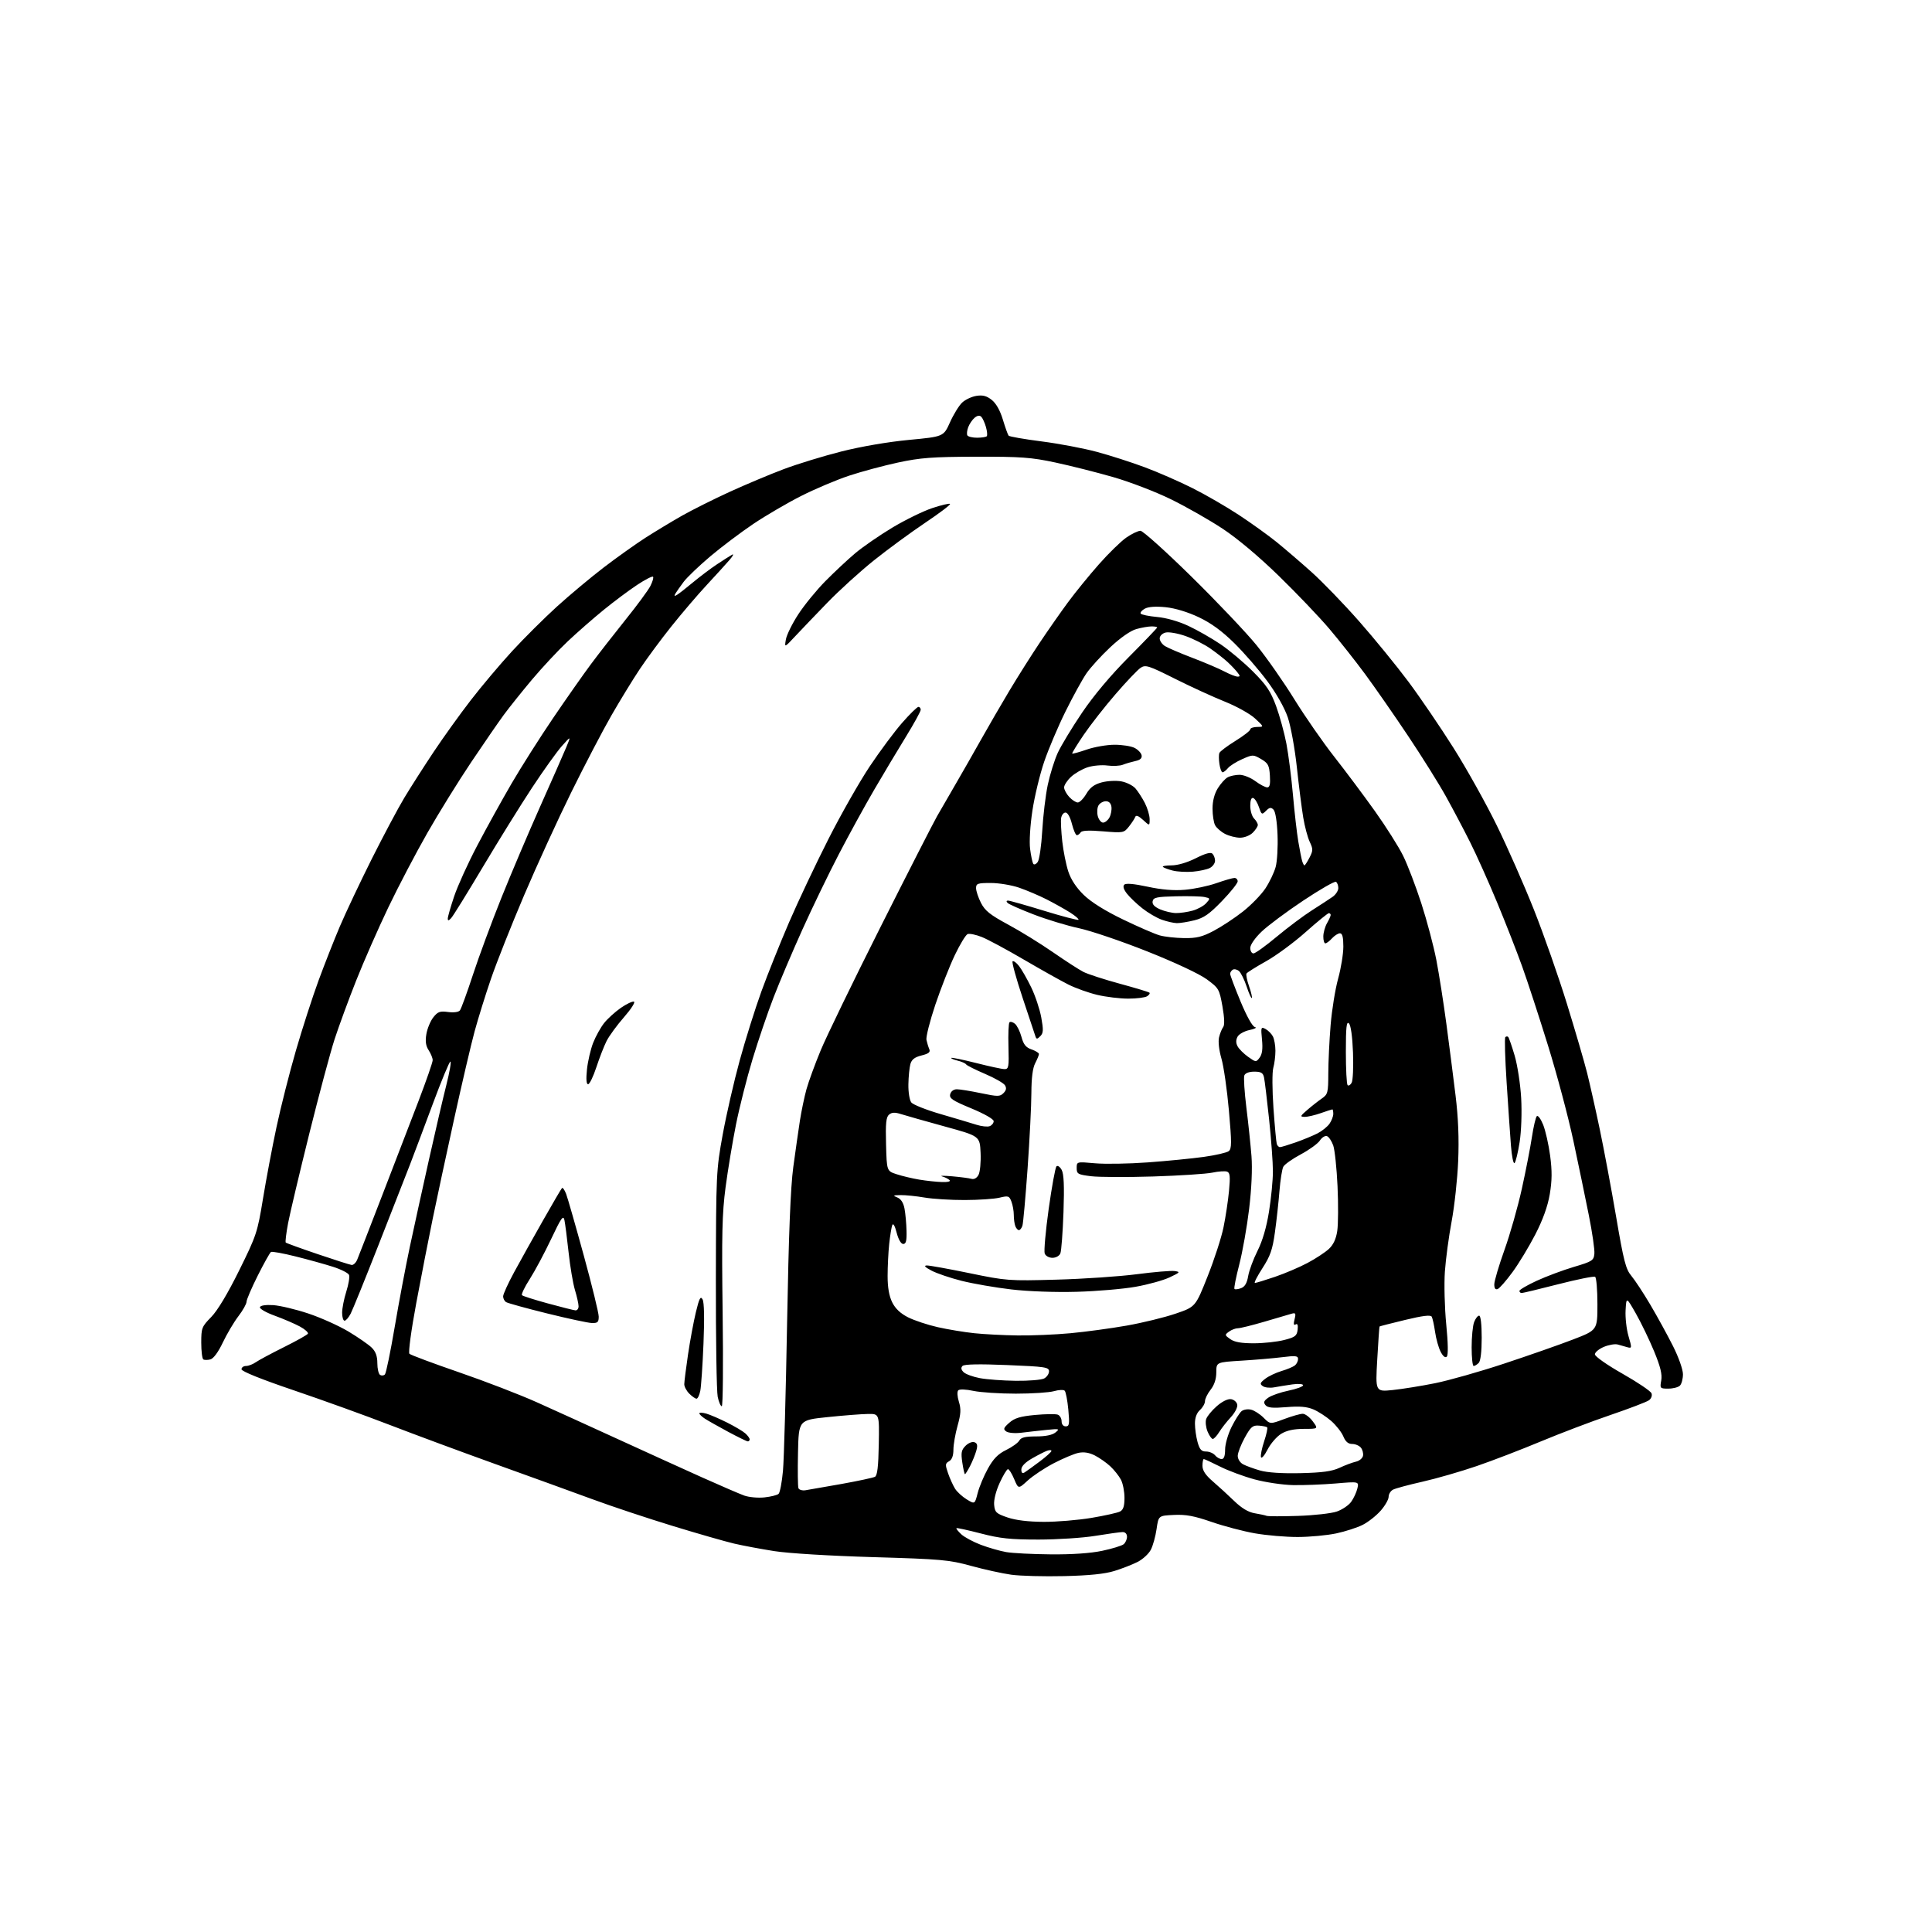 <?xml version="1.0" encoding="UTF-8" standalone="no"?>
<svg 
  version="1.1" 
  xmlns="http://www.w3.org/2000/svg" 
  xmlns:xlink="http://www.w3.org/1999/xlink" 
  xmlns:svg="http://www.w3.org/2000/svg"
  xmlns:rdf="http://www.w3.org/1999/02/22-rdf-syntax-ns#"
  xmlns:cc="http://creativecommons.org/ns#"
  xmlns:dc="http://purl.org/dc/elements/1.1/"
  viewBox="0 0 768 768"
  width="768"
  height="768"
>
<style>svg {background-color: white; }</style>"
<path stroke="none" fill="black" fill-rule="evenodd" d="M423.00,626.53C415.02,626.72 405.56,626.47 401.97,625.97C398.38,625.47 391.18,623.88 385.97,622.45C377.24,620.05 374.19,619.78 347.00,618.98C329.88,618.48 313.42,617.48 307.78,616.59C302.44,615.75 295.24,614.40 291.78,613.59C288.33,612.78 277.40,609.65 267.50,606.62C257.60,603.60 243.20,598.81 235.50,595.97C227.80,593.14 210.47,586.86 197.00,582.02C183.53,577.18 164.62,570.17 155.00,566.46C145.38,562.74 128.16,556.53 116.75,552.66C103.89,548.30 96.00,545.12 96.00,544.31C96.00,543.59 96.80,543.00 97.78,543.00C98.76,543.00 100.51,542.33 101.68,541.51C102.85,540.69 107.87,538.00 112.83,535.53C117.80,533.06 122.10,530.65 122.39,530.18C122.68,529.71 121.25,528.42 119.21,527.31C117.17,526.21 112.67,524.27 109.21,523.01C105.75,521.76 103.10,520.23 103.32,519.61C103.56,518.94 105.64,518.62 108.61,518.81C111.30,518.99 117.55,520.47 122.50,522.12C127.45,523.76 134.65,526.99 138.50,529.29C142.35,531.60 146.51,534.48 147.75,535.70C149.34,537.26 150.00,539.08 150.00,541.90C150.00,544.09 150.49,546.18 151.09,546.55C151.69,546.92 152.55,546.84 153.01,546.36C153.47,545.89 155.22,537.40 156.90,527.50C158.58,517.60 161.30,503.20 162.94,495.50C164.59,487.80 167.98,472.30 170.50,461.05C173.01,449.80 176.13,436.42 177.43,431.30C178.72,426.19 179.45,422.00 179.04,422.00C178.63,422.00 175.49,429.54 172.07,438.75C168.65,447.96 164.54,458.88 162.95,463.00C161.35,467.12 155.73,481.50 150.45,494.94C145.17,508.39 140.20,520.65 139.40,522.19C138.60,523.74 137.51,525.00 136.97,525.00C136.44,525.00 136.00,523.58 136.00,521.84C136.00,520.10 136.74,516.32 137.65,513.45C138.56,510.57 139.06,507.59 138.76,506.83C138.47,506.06 135.59,504.60 132.37,503.57C129.14,502.54 122.45,500.68 117.50,499.45C112.55,498.21 108.15,497.41 107.72,497.68C107.29,497.94 104.93,502.16 102.47,507.06C100.01,511.95 98.00,516.64 98.00,517.47C98.00,518.30 96.54,520.90 94.75,523.24C92.96,525.59 90.18,530.28 88.57,533.68C86.77,537.48 84.87,540.06 83.64,540.38C82.55,540.67 81.28,540.67 80.83,540.39C80.37,540.11 80.00,537.11 80.00,533.73C80.00,527.91 80.21,527.36 83.96,523.54C86.48,520.97 90.51,514.24 95.08,505.00C101.94,491.13 102.35,489.89 104.54,476.50C105.80,468.80 108.22,455.98 109.92,448.00C111.62,440.02 115.10,426.32 117.65,417.54C120.20,408.76 124.23,396.29 126.61,389.82C128.99,383.35 132.80,373.66 135.09,368.28C137.38,362.90 143.05,350.90 147.70,341.60C152.36,332.31 158.22,321.28 160.74,317.10C163.26,312.92 168.47,304.77 172.31,299.00C176.15,293.23 182.83,283.92 187.16,278.32C191.48,272.72 198.88,263.95 203.60,258.82C208.32,253.69 216.31,245.75 221.34,241.17C226.38,236.59 234.78,229.57 240.00,225.57C245.22,221.58 252.70,216.26 256.60,213.75C260.51,211.25 267.04,207.31 271.10,205.00C275.17,202.70 283.70,198.43 290.05,195.52C296.40,192.62 306.07,188.55 311.55,186.49C317.02,184.43 327.35,181.27 334.50,179.46C342.27,177.50 353.04,175.65 361.29,174.87C375.08,173.57 375.08,173.57 377.64,167.87C379.05,164.73 381.22,161.21 382.46,160.04C383.70,158.87 386.24,157.67 388.11,157.37C390.64,156.96 392.19,157.36 394.21,158.95C395.95,160.32 397.55,163.14 398.65,166.79C399.60,169.93 400.63,172.81 400.94,173.18C401.25,173.55 407.12,174.58 414.00,175.46C420.88,176.34 430.77,178.21 436.00,179.62C441.23,181.02 449.77,183.77 455.00,185.72C460.23,187.66 468.77,191.40 474.00,194.02C479.23,196.64 487.55,201.46 492.50,204.72C497.45,207.98 504.20,212.83 507.50,215.50C510.80,218.18 517.05,223.54 521.39,227.43C525.73,231.32 534.23,240.12 540.29,247.00C546.35,253.88 555.16,264.68 559.88,271.00C564.59,277.32 572.67,289.19 577.82,297.36C582.98,305.53 590.68,319.32 594.93,327.99C599.19,336.66 605.86,351.80 609.76,361.63C613.66,371.46 619.56,388.27 622.87,399.00C626.18,409.73 629.80,422.10 630.90,426.50C632.00,430.90 634.28,441.02 635.95,449.00C637.62,456.98 640.55,472.64 642.46,483.81C645.44,501.30 646.28,504.54 648.48,507.16C649.89,508.84 653.30,514.02 656.05,518.68C658.80,523.34 662.84,530.71 665.03,535.06C667.28,539.53 669.00,544.40 669.00,546.28C669.00,548.11 668.46,550.14 667.80,550.80C667.14,551.46 665.06,552.00 663.19,552.00C659.89,552.00 659.80,551.90 660.37,548.75C660.80,546.36 660.06,543.31 657.56,537.23C655.68,532.68 652.43,525.93 650.33,522.23C646.50,515.50 646.50,515.50 646.20,520.82C646.03,523.75 646.55,528.37 647.35,531.11C648.74,535.86 648.72,536.05 646.90,535.54C645.86,535.24 644.13,534.76 643.07,534.46C642.01,534.16 639.54,534.58 637.57,535.40C635.61,536.23 634.00,537.56 634.00,538.37C634.00,539.20 638.78,542.56 644.94,546.06C650.96,549.47 656.16,552.98 656.50,553.86C656.85,554.76 656.41,555.96 655.49,556.63C654.60,557.28 647.72,559.91 640.19,562.48C632.66,565.04 620.20,569.78 612.50,572.99C604.80,576.21 593.33,580.62 587.00,582.79C580.67,584.96 571.00,587.75 565.50,588.99C560.00,590.23 554.71,591.65 553.75,592.16C552.79,592.66 552.00,593.94 552.00,595.00C552.00,596.06 550.58,598.55 548.84,600.52C547.11,602.50 543.91,605.02 541.74,606.13C539.57,607.24 534.80,608.78 531.14,609.56C527.49,610.33 520.62,610.97 515.88,610.98C511.14,610.99 503.49,610.34 498.88,609.53C494.27,608.73 486.51,606.68 481.62,604.99C474.69,602.59 471.41,601.98 466.63,602.21C460.52,602.50 460.52,602.50 459.76,607.80C459.34,610.71 458.32,614.42 457.48,616.04C456.64,617.66 454.28,619.84 452.23,620.88C450.18,621.92 446.02,623.55 443.00,624.48C439.21,625.66 433.00,626.30 423.00,626.53zM417.68,617.88C426.10,617.96 433.49,617.45 438.11,616.48C442.09,615.64 445.95,614.46 446.68,613.85C447.40,613.25 448.00,611.91 448.00,610.88C448.00,609.75 447.30,609.01 446.25,609.02C445.29,609.03 440.45,609.70 435.50,610.51C430.55,611.33 420.36,611.99 412.86,612.00C401.64,612.00 397.56,611.57 389.87,609.57C384.73,608.24 380.38,607.29 380.20,607.47C380.02,607.65 380.88,608.74 382.12,609.90C383.36,611.05 386.88,612.94 389.94,614.10C393.00,615.25 397.52,616.55 400.00,616.98C402.48,617.41 410.43,617.82 417.68,617.88zM414.88,604.96C420.03,604.98 428.58,604.27 433.88,603.38C439.17,602.49 444.29,601.35 445.25,600.84C446.52,600.18 447.00,598.70 447.00,595.42C447.00,592.93 446.37,589.69 445.59,588.20C444.81,586.72 442.90,584.31 441.34,582.86C439.78,581.41 437.00,579.47 435.18,578.55C432.95,577.42 430.81,577.09 428.68,577.54C426.93,577.91 422.53,579.77 418.89,581.66C415.26,583.55 410.60,586.64 408.55,588.52C404.82,591.93 404.82,591.93 403.16,587.98C402.25,585.80 401.14,584.02 400.69,584.01C400.25,584.00 398.76,586.47 397.38,589.48C395.88,592.76 395.00,596.28 395.19,598.23C395.47,601.17 396.00,601.67 400.50,603.21C403.76,604.32 408.76,604.93 414.88,604.96zM516.00,602.59C522.33,602.39 529.26,601.60 531.40,600.86C533.55,600.11 536.12,598.38 537.11,597.00C538.10,595.62 539.21,593.24 539.57,591.71C540.24,588.91 540.24,588.91 530.87,589.71C525.72,590.14 518.12,590.43 514.00,590.35C509.88,590.27 502.98,589.24 498.67,588.07C494.36,586.90 488.19,584.61 484.95,582.97C481.71,581.34 478.82,580.00 478.53,580.00C478.24,580.00 478.00,581.20 478.00,582.67C478.00,584.57 479.21,586.39 482.16,588.92C484.45,590.89 488.27,594.39 490.66,596.71C493.58,599.53 496.23,601.12 498.75,601.54C500.81,601.88 502.95,602.35 503.50,602.57C504.05,602.79 509.68,602.80 516.00,602.59zM388.64,593.51C389.27,591.06 391.10,586.67 392.72,583.77C394.90,579.85 396.75,577.96 399.95,576.40C402.32,575.24 404.67,573.56 405.18,572.65C405.87,571.41 407.55,571.00 411.86,571.00C415.60,571.00 418.30,570.45 419.56,569.43C421.36,567.97 421.11,567.90 416.00,568.41C412.98,568.72 408.48,569.22 406.00,569.53C403.47,569.84 400.84,569.62 400.00,569.03C398.72,568.12 398.90,567.61 401.20,565.57C403.31,563.70 405.55,563.03 411.43,562.47C415.57,562.09 419.64,562.03 420.48,562.35C421.32,562.67 422.00,563.85 422.00,564.97C422.00,566.19 422.66,567.00 423.64,567.00C425.07,567.00 425.21,566.11 424.67,560.32C424.32,556.65 423.68,553.28 423.23,552.83C422.78,552.38 420.87,552.46 418.97,553.01C417.07,553.55 410.24,554.00 403.81,554.00C397.37,554.00 389.78,553.50 386.95,552.90C384.00,552.26 381.43,552.17 380.93,552.67C380.42,553.18 380.53,555.11 381.17,557.21C382.08,560.16 381.97,562.04 380.65,566.75C379.74,569.99 379.00,574.27 379.00,576.27C379.00,578.67 378.42,580.23 377.27,580.87C375.72,581.74 375.68,582.23 376.88,585.67C377.61,587.78 378.87,590.53 379.66,591.80C380.46,593.06 382.55,594.97 384.30,596.04C387.50,597.98 387.50,597.98 388.64,593.51zM303.87,595.24C306.42,594.97 308.95,594.34 309.50,593.83C310.05,593.32 310.83,589.21 311.24,584.70C311.65,580.19 312.39,553.77 312.88,526.00C313.52,490.51 314.25,472.07 315.34,463.95C316.20,457.60 317.39,449.27 317.98,445.45C318.58,441.63 319.75,436.02 320.58,433.00C321.42,429.98 323.97,423.00 326.25,417.50C328.53,412.00 339.24,389.93 350.03,368.47C360.83,347.00 370.94,327.20 372.49,324.47C374.05,321.73 377.42,315.90 379.99,311.50C382.55,307.10 387.04,299.23 389.98,294.00C392.91,288.77 398.00,280.00 401.29,274.50C404.58,269.00 409.99,260.45 413.30,255.50C416.61,250.55 421.67,243.31 424.55,239.41C427.42,235.51 432.94,228.73 436.81,224.35C440.68,219.96 445.60,215.17 447.73,213.69C449.86,212.21 452.39,211.00 453.35,211.00C454.31,211.00 463.44,219.21 473.65,229.25C483.86,239.29 495.49,251.55 499.51,256.50C503.52,261.45 510.29,271.12 514.54,278.00C518.80,284.88 525.93,295.14 530.39,300.82C534.85,306.50 542.12,316.22 546.53,322.41C550.95,328.61 556.01,336.61 557.77,340.19C559.54,343.78 562.79,352.28 565.00,359.10C567.21,365.92 569.89,376.04 570.97,381.60C572.04,387.15 573.84,398.62 574.97,407.10C576.10,415.57 577.74,428.35 578.61,435.50C579.69,444.35 580.02,452.65 579.65,461.50C579.35,468.65 578.18,479.45 577.05,485.50C575.91,491.55 574.71,500.55 574.36,505.50C574.02,510.45 574.26,519.86 574.90,526.41C575.64,533.94 575.72,538.68 575.12,539.28C574.52,539.88 573.62,539.17 572.68,537.35C571.86,535.77 570.87,532.23 570.47,529.49C570.08,526.74 569.47,524.00 569.13,523.40C568.69,522.62 565.50,523.01 558.53,524.70C553.05,526.02 548.49,527.19 548.39,527.30C548.29,527.41 547.88,533.30 547.48,540.38C546.74,553.26 546.74,553.26 553.62,552.56C557.40,552.17 565.00,550.95 570.50,549.84C576.00,548.73 588.38,545.22 598.00,542.03C607.62,538.85 619.89,534.56 625.25,532.49C635.00,528.74 635.00,528.74 635.00,518.43C635.00,512.76 634.59,507.86 634.08,507.55C633.57,507.24 627.00,508.56 619.47,510.49C611.94,512.42 605.37,514.00 604.89,514.00C604.40,514.00 604.00,513.62 604.00,513.15C604.00,512.68 607.09,510.87 610.87,509.13C614.65,507.39 621.29,504.91 625.62,503.62C632.95,501.45 633.52,501.08 633.79,498.39C633.95,496.80 632.95,489.88 631.57,483.00C630.20,476.12 627.44,462.85 625.45,453.50C623.46,444.15 618.93,427.15 615.39,415.72C611.85,404.29 607.22,390.12 605.10,384.22C602.98,378.32 598.49,366.84 595.11,358.70C591.73,350.56 586.91,339.80 584.39,334.79C581.88,329.77 577.55,321.58 574.78,316.59C572.01,311.59 565.23,300.75 559.71,292.50C554.20,284.25 546.53,273.23 542.68,268.00C538.82,262.77 532.43,254.68 528.46,250.00C524.50,245.32 515.46,235.86 508.38,228.96C500.44,221.23 491.86,214.02 486.00,210.16C480.77,206.71 471.55,201.46 465.50,198.49C459.45,195.52 449.10,191.54 442.50,189.65C435.90,187.75 425.55,185.14 419.50,183.85C409.92,181.80 405.85,181.51 388.00,181.55C370.62,181.60 365.90,181.95 357.00,183.86C351.23,185.10 342.45,187.46 337.50,189.10C332.55,190.75 324.00,194.36 318.50,197.14C313.00,199.92 304.45,204.92 299.50,208.24C294.55,211.57 286.83,217.38 282.35,221.16C277.87,224.95 273.11,229.50 271.78,231.27C270.45,233.05 268.98,235.13 268.52,235.90C267.91,236.94 268.06,237.09 269.10,236.48C269.87,236.02 272.75,233.77 275.50,231.48C278.25,229.19 282.52,225.98 285.00,224.33C287.48,222.69 290.18,220.97 291.00,220.51C291.82,220.05 291.38,220.98 290.00,222.58C288.62,224.17 284.55,228.66 280.94,232.54C277.33,236.42 270.99,243.85 266.84,249.05C262.69,254.25 257.05,261.88 254.31,266.00C251.56,270.12 246.51,278.37 243.09,284.32C239.66,290.27 232.49,304.00 227.15,314.82C221.81,325.64 213.32,344.18 208.29,356.00C203.26,367.82 197.37,382.68 195.20,389.00C193.03,395.32 190.08,404.77 188.66,410.00C187.24,415.23 183.56,430.98 180.48,445.00C177.40,459.02 173.58,476.80 172.00,484.50C170.41,492.20 167.48,507.23 165.49,517.89C163.45,528.82 162.26,537.66 162.75,538.15C163.22,538.62 172.09,541.93 182.45,545.50C192.81,549.06 206.73,554.43 213.39,557.42C220.05,560.41 234.50,566.98 245.50,572.02C256.50,577.06 271.57,583.91 279.00,587.25C286.43,590.58 294.02,593.85 295.87,594.52C297.73,595.18 301.33,595.51 303.87,595.24zM320.17,592.40C321.45,592.20 327.90,591.08 334.50,589.90C341.10,588.71 347.09,587.43 347.81,587.05C348.75,586.55 349.17,583.00 349.33,574.18C349.55,562.00 349.55,562.00 345.02,562.07C342.54,562.10 335.32,562.66 329.00,563.32C317.50,564.50 317.50,564.50 317.22,577.45C317.06,584.57 317.14,590.92 317.39,591.57C317.64,592.22 318.89,592.59 320.17,592.40zM383.59,586.00C383.39,586.00 382.91,583.91 382.53,581.36C381.95,577.48 382.16,576.39 383.83,574.72C384.94,573.61 386.51,572.98 387.36,573.31C388.53,573.76 388.70,574.57 388.07,576.76C387.62,578.33 386.51,581.05 385.60,582.81C384.69,584.56 383.79,586.00 383.59,586.00zM407.30,585.30C408.01,584.86 410.69,582.92 413.26,581.00C415.82,579.08 417.94,577.18 417.96,576.78C417.98,576.39 417.21,576.34 416.25,576.69C415.29,577.03 412.59,578.41 410.25,579.75C407.53,581.31 406.00,582.89 406.00,584.14C406.00,585.49 406.40,585.85 407.30,585.30zM517.00,585.60C525.69,585.40 529.48,584.87 532.50,583.47C534.70,582.44 537.62,581.35 538.99,581.04C540.36,580.74 541.63,579.68 541.82,578.69C542.01,577.71 541.62,576.25 540.96,575.45C540.30,574.65 538.74,574.00 537.50,574.00C535.93,574.00 534.86,573.08 534.00,571.00C533.31,569.34 531.15,566.59 529.20,564.87C527.24,563.15 524.04,561.08 522.07,560.25C519.46,559.16 516.57,558.92 511.35,559.36C505.91,559.81 503.94,559.63 503.06,558.57C502.15,557.48 502.39,556.84 504.19,555.58C505.44,554.70 509.07,553.45 512.24,552.79C515.41,552.14 518.00,551.18 518.00,550.66C518.00,550.14 516.15,549.99 513.75,550.32C511.41,550.65 508.15,551.18 506.50,551.49C504.85,551.80 502.82,551.59 502.00,551.02C500.72,550.14 500.86,549.71 502.94,548.09C504.29,547.05 507.21,545.66 509.44,545.00C511.67,544.34 514.06,543.33 514.75,542.77C515.44,542.21 516.00,541.07 516.00,540.24C516.00,538.95 515.02,538.84 509.75,539.50C506.31,539.93 499.00,540.55 493.50,540.89C483.50,541.50 483.50,541.50 483.50,545.53C483.49,548.19 482.73,550.53 481.25,552.41C480.01,553.99 479.00,556.04 479.00,556.98C479.00,557.92 478.10,559.50 477.00,560.50C475.70,561.67 475.00,563.57 475.01,565.90C475.01,567.88 475.48,571.19 476.05,573.25C476.88,576.21 477.58,577.00 479.42,577.00C480.71,577.00 482.32,577.67 483.00,578.50C483.68,579.33 484.86,580.00 485.62,580.00C486.55,580.00 487.00,578.76 487.00,576.20C487.00,574.10 488.15,570.09 489.55,567.28C490.95,564.47 492.74,561.63 493.54,560.97C494.33,560.31 496.03,560.04 497.33,560.37C498.63,560.69 500.86,562.13 502.30,563.57C504.91,566.18 504.91,566.18 510.49,564.09C513.56,562.94 516.87,562.00 517.85,562.00C518.83,562.00 520.62,563.35 521.84,565.00C524.06,568.00 524.06,568.00 518.28,568.00C514.31,568.01 511.50,568.62 509.29,569.96C507.53,571.04 505.09,573.85 503.88,576.21C502.67,578.57 501.49,579.94 501.26,579.25C501.03,578.57 501.59,575.73 502.52,572.94C503.45,570.15 503.99,567.65 503.72,567.39C503.46,567.13 501.97,566.82 500.41,566.70C497.96,566.53 497.19,567.18 494.81,571.50C493.29,574.25 492.04,577.50 492.02,578.71C492.01,579.97 492.93,581.43 494.15,582.08C495.33,582.71 498.36,583.82 500.90,584.55C503.83,585.39 509.67,585.77 517.00,585.60zM297.25,572.97C296.84,572.96 293.35,571.25 289.50,569.19C285.65,567.12 281.49,564.77 280.25,563.97C279.01,563.17 278.00,562.21 278.00,561.83C278.00,561.45 279.24,561.50 280.76,561.93C282.28,562.37 285.99,563.96 289.01,565.48C292.03,566.99 295.29,568.92 296.25,569.77C297.21,570.62 298.00,571.69 298.00,572.15C298.00,572.62 297.66,572.99 297.25,572.97zM482.10,572.00C481.63,572.00 480.70,570.68 480.03,569.07C479.36,567.46 479.11,565.24 479.46,564.14C479.81,563.03 481.69,560.72 483.65,559.01C485.79,557.12 488.05,556.01 489.34,556.19C490.52,556.36 491.64,557.34 491.83,558.36C492.03,559.40 490.91,561.59 489.27,563.36C487.67,565.09 485.59,567.74 484.66,569.25C483.72,570.76 482.57,572.00 482.10,572.00zM286.92,559.00C286.46,559.00 285.73,557.31 285.30,555.25C284.86,553.19 284.53,532.15 284.57,508.50C284.65,466.49 284.71,465.17 287.29,451.00C288.75,443.02 291.79,429.75 294.06,421.50C296.32,413.25 300.19,400.94 302.65,394.15C305.11,387.36 310.07,374.99 313.66,366.65C317.26,358.32 324.29,343.44 329.29,333.59C334.28,323.73 341.69,310.70 345.76,304.61C349.82,298.53 355.63,290.73 358.66,287.28C361.69,283.82 364.58,281.00 365.08,281.00C365.59,281.00 366.00,281.52 366.00,282.15C366.00,282.78 363.34,287.61 360.09,292.90C356.84,298.18 351.16,307.68 347.47,314.00C343.78,320.32 337.49,331.80 333.48,339.50C329.47,347.20 322.94,360.70 318.97,369.50C315.00,378.30 309.83,390.45 307.50,396.50C305.16,402.55 301.41,413.57 299.16,421.00C296.91,428.43 293.95,440.12 292.57,447.00C291.20,453.88 289.33,465.12 288.42,472.00C287.05,482.38 286.86,490.80 287.26,521.75C287.53,542.24 287.38,559.00 286.92,559.00zM276.88,556.00C276.39,556.00 275.10,555.10 274.00,554.00C272.90,552.90 272.00,551.21 272.01,550.25C272.01,549.29 272.68,544.00 273.49,538.50C274.30,533.00 275.71,525.41 276.62,521.62C277.97,516.02 278.47,515.08 279.29,516.55C279.93,517.69 280.06,524.10 279.65,534.04C279.30,542.67 278.72,551.14 278.38,552.86C278.03,554.59 277.36,556.00 276.88,556.00zM403.82,548.89C408.94,548.95 414.00,548.53 415.07,547.96C416.13,547.40 417.00,546.12 417.00,545.12C417.00,543.47 415.50,543.25 400.33,542.63C389.27,542.17 383.31,542.29 382.62,542.98C381.91,543.69 382.04,544.46 383.04,545.45C383.84,546.24 386.75,547.31 389.50,547.83C392.25,548.35 398.69,548.83 403.82,548.89zM585.80,543.00C585.36,543.00 585.00,539.65 585.00,535.57C585.00,531.48 585.44,526.98 585.98,525.57C586.51,524.15 587.41,523.00 587.98,523.00C588.60,523.00 589.00,526.46 589.00,531.80C589.00,537.31 588.55,541.05 587.80,541.80C587.14,542.46 586.24,543.00 585.80,543.00zM498.47,533.98C502.34,533.97 507.75,533.38 510.50,532.67C514.85,531.55 515.54,531.02 515.83,528.58C516.04,526.72 515.78,526.02 515.04,526.48C514.26,526.96 514.13,526.33 514.61,524.43C515.20,522.07 515.03,521.76 513.40,522.23C512.35,522.53 507.51,523.95 502.64,525.39C497.76,526.82 493.01,528.00 492.08,528.00C491.15,528.00 489.56,528.60 488.55,529.34C486.79,530.62 486.82,530.76 489.08,532.34C490.75,533.51 493.52,533.99 498.47,533.98zM404.50,530.86C410.00,530.94 419.45,530.54 425.50,529.98C431.55,529.42 441.64,528.05 447.92,526.94C454.20,525.83 462.91,523.70 467.28,522.21C475.23,519.50 475.23,519.50 480.05,507.35C482.71,500.67 485.55,491.90 486.37,487.85C487.20,483.81 488.18,477.31 488.55,473.40C489.09,467.71 488.95,466.19 487.80,465.75C487.01,465.45 484.37,465.62 481.93,466.14C479.49,466.65 468.91,467.34 458.41,467.67C447.90,468.00 436.77,467.95 433.66,467.56C428.45,466.91 428.00,466.65 428.00,464.31C428.00,461.77 428.00,461.77 435.25,462.42C439.24,462.78 448.70,462.63 456.28,462.07C463.86,461.52 473.88,460.53 478.55,459.88C483.22,459.23 487.67,458.20 488.44,457.60C489.64,456.66 489.65,454.31 488.51,441.45C487.78,433.18 486.44,423.89 485.54,420.80C484.58,417.48 484.19,414.03 484.59,412.35C484.97,410.78 485.71,408.95 486.23,408.28C486.85,407.50 486.74,404.55 485.93,399.99C484.71,393.19 484.48,392.79 479.70,389.28C476.77,387.13 467.11,382.60 456.12,378.23C445.88,374.15 433.62,369.99 428.89,368.98C424.15,367.96 416.05,365.51 410.89,363.51C405.72,361.52 401.07,359.46 400.55,358.95C399.95,358.35 400.02,358.00 400.73,358.00C401.34,358.00 407.79,359.82 415.04,362.05C422.30,364.28 428.45,365.89 428.71,365.62C428.97,365.36 427.45,364.05 425.33,362.71C423.21,361.37 419.01,359.03 416.01,357.50C413.00,355.98 408.10,353.90 405.12,352.87C402.13,351.84 397.06,351.00 393.84,351.00C388.63,351.00 388.00,351.22 388.00,353.04C388.00,354.16 388.88,356.81 389.96,358.93C391.55,362.04 393.62,363.69 400.71,367.51C405.55,370.11 413.55,375.05 418.50,378.48C423.45,381.91 428.92,385.45 430.66,386.34C432.40,387.23 438.92,389.35 445.14,391.04C451.36,392.73 456.67,394.34 456.94,394.61C457.22,394.88 456.78,395.53 455.97,396.04C455.16,396.55 451.80,396.97 448.50,396.97C445.20,396.97 439.68,396.31 436.23,395.49C432.78,394.68 427.61,392.83 424.73,391.39C421.85,389.95 413.88,385.48 407.00,381.46C400.12,377.43 392.59,373.39 390.25,372.46C387.92,371.54 385.40,371.02 384.66,371.30C383.91,371.59 381.62,375.35 379.56,379.66C377.50,383.97 374.01,392.85 371.81,399.38C369.62,405.92 368.03,412.22 368.28,413.38C368.53,414.55 369.04,416.20 369.41,417.06C369.91,418.25 369.17,418.85 366.33,419.56C363.59,420.25 362.39,421.17 361.89,423.00C361.51,424.38 361.15,428.00 361.10,431.06C361.04,434.13 361.56,437.34 362.25,438.23C362.94,439.12 368.23,441.22 374.00,442.89C379.77,444.57 386.15,446.47 388.16,447.11C390.18,447.75 392.54,448.01 393.41,447.67C394.29,447.34 395.00,446.44 395.00,445.67C395.00,444.87 391.26,442.73 386.11,440.60C378.56,437.47 377.29,436.61 377.72,434.96C378.03,433.79 379.09,433.00 380.37,433.00C381.54,433.00 385.84,433.70 389.92,434.55C396.64,435.95 397.48,435.95 398.90,434.53C400.02,433.41 400.18,432.51 399.48,431.40C398.94,430.54 395.36,428.50 391.53,426.87C387.69,425.23 384.32,423.54 384.03,423.10C383.74,422.66 382.21,421.99 380.63,421.61C379.05,421.22 377.93,420.73 378.14,420.53C378.35,420.32 382.79,421.24 388.01,422.56C393.23,423.89 398.32,424.99 399.32,424.99C400.96,425.00 401.11,424.13 400.88,416.02C400.73,411.09 400.92,406.75 401.28,406.38C401.65,406.02 402.63,406.28 403.47,406.97C404.30,407.67 405.46,410.01 406.05,412.19C406.87,415.22 407.81,416.39 410.06,417.17C411.68,417.73 413.00,418.55 413.00,418.98C413.00,419.42 412.33,421.06 411.51,422.64C410.51,424.55 410.01,428.50 409.99,434.50C409.98,439.45 409.30,452.94 408.48,464.48C407.66,476.02 406.74,486.26 406.43,487.23C406.12,488.20 405.49,489.00 405.04,489.00C404.59,489.00 403.94,488.29 403.61,487.42C403.27,486.55 403.00,484.55 403.00,482.98C403.00,481.41 402.58,479.02 402.06,477.66C401.19,475.37 400.83,475.25 397.31,476.10C395.21,476.60 389.00,477.02 383.50,477.03C378.00,477.05 370.80,476.60 367.50,476.04C364.20,475.47 359.93,475.04 358.00,475.07C354.96,475.12 354.79,475.24 356.69,476.01C358.14,476.59 359.12,478.11 359.56,480.46C359.93,482.42 360.29,486.38 360.36,489.26C360.47,493.24 360.15,494.50 359.05,494.50C358.17,494.50 357.14,492.73 356.43,490.00C355.73,487.26 355.04,486.09 354.69,487.00C354.37,487.82 353.82,491.20 353.47,494.50C353.12,497.80 352.84,503.54 352.84,507.25C352.83,511.78 353.44,515.21 354.67,517.70C355.91,520.21 357.95,522.13 361.00,523.67C363.48,524.91 368.77,526.67 372.77,527.57C376.76,528.47 383.29,529.55 387.27,529.97C391.24,530.39 399.00,530.79 404.50,530.86zM235.25,525.92C233.74,525.87 225.73,524.15 217.45,522.10C209.17,520.05 201.86,518.03 201.20,517.62C200.54,517.22 200.00,516.18 200.00,515.33C200.00,514.47 201.99,510.11 204.42,505.64C206.85,501.16 211.99,491.95 215.85,485.16C219.70,478.37 223.09,472.57 223.40,472.27C223.70,471.97 224.44,473.02 225.05,474.61C225.65,476.20 228.81,487.23 232.07,499.12C235.33,511.01 238.00,521.92 238.00,523.37C238.00,525.59 237.57,525.99 235.25,525.92zM228.75,520.89C229.44,520.95 230.00,520.21 229.99,519.25C229.98,518.29 229.34,515.38 228.55,512.80C227.77,510.21 226.63,503.46 226.02,497.80C225.41,492.13 224.66,486.38 224.37,485.00C223.91,482.90 223.06,484.12 219.09,492.53C216.48,498.04 212.67,505.18 210.62,508.39C208.56,511.59 207.16,514.51 207.50,514.86C207.84,515.21 212.48,516.69 217.81,518.14C223.14,519.60 228.06,520.83 228.75,520.89zM428.00,513.51C419.44,513.75 408.79,513.36 402.00,512.57C395.68,511.83 386.81,510.29 382.29,509.16C377.77,508.02 372.37,506.19 370.29,505.09C367.69,503.72 367.11,503.07 368.43,503.04C369.49,503.02 377.14,504.40 385.43,506.11C400.09,509.14 401.02,509.20 420.00,508.68C430.73,508.39 445.09,507.41 451.91,506.52C458.74,505.63 465.49,505.06 466.91,505.26C469.29,505.59 469.13,505.80 464.94,507.77C462.44,508.96 456.36,510.64 451.44,511.51C446.52,512.39 435.98,513.29 428.00,513.51zM493.34,512.07C494.84,511.51 495.69,510.08 496.17,507.25C496.55,505.04 498.22,500.53 499.88,497.23C501.86,493.31 503.44,487.92 504.45,481.63C505.30,476.35 506.00,469.15 506.00,465.64C506.00,462.13 505.32,452.79 504.48,444.88C503.64,436.97 502.74,429.49 502.46,428.25C502.06,426.46 501.27,426.00 498.59,426.00C496.50,426.00 494.99,426.58 494.64,427.51C494.32,428.34 494.69,434.07 495.45,440.26C496.22,446.44 497.13,455.12 497.48,459.54C497.87,464.55 497.52,472.47 496.55,480.54C495.70,487.67 493.93,497.64 492.62,502.70C491.31,507.76 490.45,512.12 490.72,512.38C490.98,512.65 492.16,512.51 493.34,512.07zM595.34,512.42C594.45,512.76 594.00,512.14 594.00,510.55C594.00,509.24 595.82,503.09 598.04,496.88C600.27,490.67 603.38,479.72 604.96,472.54C606.54,465.37 608.34,456.13 608.96,452.00C609.59,447.88 610.46,444.14 610.91,443.69C611.36,443.24 612.50,444.79 613.44,447.13C614.37,449.48 615.62,455.02 616.21,459.45C617.01,465.47 616.97,469.32 616.06,474.71C615.24,479.53 613.34,484.82 610.31,490.71C607.82,495.54 603.74,502.29 601.23,505.70C598.73,509.12 596.08,512.14 595.34,512.42zM498.85,510.00C499.29,510.00 502.88,508.90 506.82,507.56C510.76,506.22 516.60,503.73 519.78,502.03C522.97,500.34 526.77,497.84 528.23,496.49C530.03,494.82 531.10,492.53 531.58,489.31C531.97,486.71 532.02,478.71 531.69,471.54C531.36,464.37 530.59,457.07 529.98,455.33C529.36,453.59 528.25,451.93 527.51,451.64C526.76,451.35 525.49,452.13 524.68,453.37C523.87,454.60 520.46,457.07 517.11,458.86C513.76,460.65 510.61,462.87 510.13,463.81C509.64,464.74 508.95,469.10 508.60,473.50C508.25,477.90 507.44,485.27 506.80,489.87C505.85,496.75 504.96,499.30 501.84,504.12C499.75,507.35 498.40,510.00 498.85,510.00zM139.77,502.84C140.47,502.93 141.47,501.99 141.99,500.75C142.51,499.51 146.93,488.15 151.81,475.50C156.70,462.85 163.24,445.85 166.35,437.72C169.46,429.59 172.00,422.27 172.00,421.44C172.00,420.61 171.28,418.84 170.41,417.50C169.26,415.74 169.00,413.95 169.49,411.06C169.86,408.86 171.10,405.87 172.24,404.42C174.01,402.17 174.88,401.85 178.12,402.29C180.38,402.59 182.29,402.33 182.83,401.65C183.32,401.02 185.65,394.65 187.99,387.50C190.33,380.35 195.41,366.62 199.27,357.00C203.13,347.38 210.11,330.95 214.77,320.50C219.43,310.05 224.09,299.48 225.12,297.00C226.99,292.50 226.99,292.50 223.41,296.50C221.44,298.70 216.09,306.17 211.52,313.10C206.95,320.03 198.15,334.21 191.96,344.60C185.77,355.00 180.10,364.16 179.35,364.96C178.34,366.06 178.00,366.10 178.00,365.14C178.00,364.43 179.14,360.46 180.53,356.32C181.92,352.18 186.04,343.10 189.70,336.15C193.35,329.19 199.49,318.10 203.33,311.50C207.18,304.90 214.60,293.20 219.83,285.50C225.06,277.80 231.85,268.12 234.92,264.00C237.99,259.88 244.19,251.92 248.69,246.31C253.20,240.71 257.62,234.71 258.52,232.97C259.41,231.23 259.90,229.56 259.59,229.26C259.28,228.95 256.44,230.41 253.27,232.51C250.09,234.60 244.13,239.06 240.01,242.41C235.89,245.76 229.43,251.41 225.66,254.97C221.88,258.53 215.49,265.38 211.45,270.19C207.41,275.00 202.36,281.32 200.23,284.22C198.10,287.12 192.28,295.57 187.29,303.00C182.31,310.43 174.50,323.02 169.94,331.00C165.38,338.98 158.36,352.36 154.35,360.74C150.34,369.12 144.58,382.22 141.55,389.87C138.52,397.51 134.68,407.98 133.00,413.13C131.33,418.28 126.80,435.18 122.94,450.68C119.09,466.18 115.30,482.14 114.53,486.17C113.77,490.19 113.35,493.68 113.59,493.93C113.84,494.18 119.55,496.25 126.27,498.53C133.00,500.81 139.07,502.75 139.77,502.84zM418.36,500.00C417.00,500.00 415.65,499.25 415.29,498.30C414.93,497.37 415.64,489.38 416.87,480.55C418.11,471.72 419.50,464.11 419.96,463.64C420.43,463.17 421.36,463.81 422.04,465.07C422.91,466.71 423.11,471.48 422.75,481.93C422.46,489.94 421.91,497.29 421.51,498.25C421.10,499.24 419.73,500.00 418.36,500.00zM374.45,469.88C376.83,469.95 378.02,469.64 377.45,469.10C376.93,468.60 375.60,467.94 374.50,467.64C373.40,467.34 375.20,467.32 378.50,467.60C381.80,467.89 385.26,468.34 386.19,468.61C387.22,468.91 388.31,468.29 388.98,467.03C389.59,465.89 389.96,461.96 389.80,458.29C389.50,451.62 389.50,451.62 375.50,447.78C367.80,445.66 360.02,443.46 358.20,442.88C355.75,442.10 354.52,442.15 353.42,443.07C352.24,444.04 351.99,446.49 352.22,454.90C352.50,465.50 352.50,465.50 356.44,466.78C358.60,467.49 362.65,468.45 365.44,468.92C368.22,469.38 372.28,469.82 374.45,469.88zM602.06,462.34C601.60,462.80 600.95,459.65 600.62,455.34C600.29,451.03 599.51,439.71 598.90,430.20C598.28,420.68 598.05,412.62 598.39,412.28C598.72,411.94 599.24,411.91 599.53,412.20C599.82,412.49 600.98,415.83 602.10,419.62C603.21,423.40 604.38,431.00 604.69,436.50C605.01,442.25 604.75,449.69 604.08,454.00C603.43,458.12 602.53,461.87 602.06,462.34zM508.81,456.00C509.29,456.00 512.12,455.14 515.09,454.10C518.07,453.05 521.96,451.44 523.74,450.53C525.52,449.61 527.66,447.89 528.49,446.71C529.32,445.52 530.00,443.76 530.00,442.78C530.00,441.80 529.83,441.00 529.63,441.00C529.42,441.00 527.34,441.68 525.00,442.50C522.66,443.32 519.79,443.99 518.62,443.97C516.70,443.94 516.80,443.68 519.66,441.22C521.39,439.72 523.98,437.69 525.41,436.70C527.84,435.02 528.00,434.39 528.02,426.70C528.03,422.19 528.44,413.55 528.94,407.50C529.44,401.45 530.79,393.13 531.93,389.02C533.07,384.91 534.00,379.17 534.00,376.27C534.00,372.52 533.61,371.00 532.65,371.00C531.92,371.00 530.50,371.90 529.50,373.00C528.50,374.10 527.31,375.00 526.85,375.00C526.38,375.00 526.02,373.76 526.04,372.25C526.05,370.74 526.71,368.38 527.50,367.00C528.29,365.62 528.95,364.16 528.96,363.75C528.98,363.34 528.65,363.00 528.23,363.00C527.81,363.00 523.65,366.40 518.98,370.55C514.32,374.70 507.24,379.91 503.25,382.13C499.27,384.36 495.79,386.54 495.51,386.98C495.24,387.42 495.69,389.71 496.52,392.05C497.34,394.39 497.84,396.50 497.61,396.72C497.39,396.95 496.46,394.89 495.55,392.14C494.64,389.40 493.26,386.63 492.49,385.99C491.72,385.35 490.62,385.12 490.04,385.47C489.47,385.83 489.00,386.57 489.00,387.12C489.00,387.67 490.85,392.57 493.10,398.01C495.59,404.00 497.85,408.05 498.85,408.28C499.76,408.50 498.80,409.02 496.72,409.45C494.65,409.88 492.49,411.08 491.94,412.12C491.26,413.39 491.26,414.63 491.96,415.93C492.53,416.99 494.41,418.87 496.14,420.10C499.22,422.29 499.31,422.30 500.73,420.42C501.74,419.07 502.02,416.94 501.66,413.25C501.18,408.33 501.26,408.07 503.05,409.03C504.10,409.59 505.41,410.91 505.98,411.96C506.54,413.01 507.00,415.59 507.00,417.69C507.00,419.79 506.62,422.86 506.15,424.51C505.68,426.17 505.71,433.27 506.22,440.50C506.73,447.65 507.32,454.06 507.54,454.75C507.76,455.44 508.33,456.00 508.81,456.00zM537.30,430.42C537.81,429.52 538.05,424.12 537.84,418.42C537.60,412.05 536.98,407.58 536.23,406.83C535.26,405.86 535.00,408.24 535.00,418.13C535.00,425.03 535.31,430.98 535.69,431.36C536.08,431.74 536.80,431.32 537.30,430.42zM233.78,431.00C233.08,431.00 232.93,428.98 233.33,425.11C233.67,421.87 234.78,417.11 235.79,414.53C236.81,411.94 238.78,408.40 240.17,406.65C241.56,404.91 244.55,402.20 246.80,400.64C249.05,399.08 251.40,397.97 252.01,398.17C252.63,398.38 250.84,401.16 248.04,404.36C245.24,407.55 242.13,411.82 241.12,413.83C240.10,415.85 238.28,420.54 237.06,424.25C235.84,427.96 234.36,431.00 233.78,431.00zM413.54,411.89C412.28,413.15 412.01,413.16 411.59,411.93C411.33,411.14 409.04,404.26 406.50,396.64C403.96,389.02 402.17,382.50 402.51,382.15C402.86,381.81 404.01,382.65 405.08,384.01C406.15,385.38 408.33,389.20 409.93,392.50C411.53,395.80 413.32,401.18 413.92,404.46C414.82,409.41 414.76,410.67 413.54,411.89zM498.28,379.00C498.99,379.00 503.15,376.00 507.53,372.34C511.92,368.68 518.20,363.98 521.50,361.88C524.80,359.79 528.51,357.36 529.75,356.49C530.99,355.62 532.00,354.05 532.00,353.01C532.00,351.97 531.58,350.86 531.07,350.54C530.55,350.22 524.71,353.58 518.08,357.99C511.45,362.40 503.99,367.96 501.51,370.33C498.87,372.86 497.00,375.56 497.00,376.83C497.00,378.02 497.58,379.00 498.28,379.00zM470.65,372.91C475.64,372.98 477.86,372.44 482.45,370.03C485.56,368.39 490.78,364.95 494.06,362.37C497.33,359.80 501.37,355.65 503.02,353.16C504.67,350.66 506.51,346.81 507.10,344.61C507.70,342.41 508.03,336.66 507.84,331.85C507.64,326.59 507.00,322.60 506.24,321.84C505.23,320.83 504.64,320.93 503.26,322.32C501.62,323.96 501.47,323.88 500.44,320.83C499.85,319.07 498.83,317.44 498.18,317.23C497.42,316.97 497.00,318.09 497.00,320.35C497.00,322.28 497.68,324.53 498.50,325.36C499.32,326.18 500.00,327.34 500.00,327.93C500.00,328.52 499.10,329.90 498.00,331.00C496.87,332.13 494.67,333.00 492.95,333.00C491.27,333.00 488.59,332.32 486.98,331.49C485.37,330.66 483.60,329.11 483.03,328.06C482.46,327.00 482.00,324.02 482.00,321.43C482.00,318.41 482.75,315.53 484.09,313.36C485.24,311.50 487.01,309.53 488.02,308.99C489.04,308.44 491.16,308.00 492.74,308.00C494.32,308.00 497.14,309.12 499.00,310.50C500.86,311.88 503.00,313.00 503.75,313.00C504.75,313.00 505.03,311.75 504.80,308.30C504.54,304.21 504.08,303.36 501.29,301.73C498.16,299.91 497.99,299.91 493.79,301.77C491.43,302.82 488.88,304.42 488.13,305.34C487.37,306.25 486.41,307.00 485.99,307.00C485.57,307.00 485.01,305.54 484.75,303.75C484.48,301.96 484.46,299.98 484.70,299.35C484.94,298.72 487.81,296.55 491.07,294.54C494.33,292.52 497.00,290.46 497.00,289.94C497.00,289.42 498.24,288.99 499.75,288.97C502.50,288.95 502.50,288.95 498.92,285.62C496.94,283.77 491.59,280.79 486.92,278.92C482.29,277.07 473.34,272.97 467.03,269.80C456.59,264.56 455.38,264.18 453.43,265.45C452.26,266.22 447.78,270.92 443.49,275.89C439.19,280.86 433.48,288.15 430.80,292.09C428.12,296.04 426.06,299.39 426.22,299.56C426.39,299.72 428.99,299.00 432.01,297.96C435.03,296.92 439.98,296.06 443.00,296.05C446.02,296.04 449.62,296.60 450.99,297.29C452.36,297.98 453.63,299.31 453.81,300.24C454.03,301.40 453.26,302.12 451.32,302.53C449.77,302.87 447.54,303.52 446.37,303.99C445.21,304.46 442.45,304.60 440.24,304.31C438.04,304.01 434.49,304.32 432.37,305.00C430.24,305.68 427.26,307.40 425.75,308.81C424.24,310.22 423.00,312.11 423.00,313.00C423.00,313.89 423.92,315.61 425.04,316.81C426.16,318.02 427.69,319.00 428.44,319.00C429.19,319.00 430.72,317.45 431.83,315.56C433.32,313.03 434.96,311.82 437.95,311.01C440.19,310.41 443.71,310.23 445.76,310.61C447.82,310.99 450.33,312.25 451.35,313.40C452.36,314.56 454.05,317.17 455.10,319.21C456.14,321.25 457.00,324.14 457.00,325.63C457.00,328.35 457.00,328.35 454.36,325.92C452.64,324.34 451.58,323.92 451.30,324.70C451.06,325.36 449.94,327.08 448.80,328.53C446.77,331.10 446.56,331.14 438.49,330.47C432.85,330.00 430.04,330.13 429.57,330.89C429.19,331.50 428.51,332.00 428.06,332.00C427.61,332.00 426.73,329.98 426.10,327.50C425.43,324.82 424.40,323.00 423.56,323.00C422.78,323.00 421.99,324.01 421.81,325.25C421.63,326.49 421.84,330.65 422.27,334.50C422.70,338.35 423.78,343.71 424.66,346.42C425.72,349.65 427.84,352.86 430.81,355.75C433.74,358.60 439.27,362.06 446.43,365.51C452.52,368.45 459.07,371.29 461.00,371.83C462.93,372.38 467.27,372.86 470.65,372.91zM467.81,366.96C466.54,366.93 463.85,366.32 461.83,365.60C459.80,364.88 456.32,362.84 454.09,361.07C451.86,359.31 449.11,356.69 447.99,355.26C446.65,353.55 446.28,352.32 446.93,351.67C447.57,351.03 450.75,351.31 456.16,352.47C461.75,353.68 466.54,354.08 471.02,353.70C474.66,353.40 480.29,352.21 483.53,351.07C486.78,349.93 490.01,349.00 490.72,349.00C491.42,349.00 492.00,349.61 492.00,350.35C492.00,351.09 489.19,354.62 485.75,358.18C480.77,363.34 478.55,364.90 474.81,365.83C472.23,366.47 469.08,366.98 467.81,366.96zM467.50,362.96C469.15,362.97 472.12,362.54 474.10,361.99C476.08,361.44 478.49,360.11 479.46,359.04C481.16,357.17 481.14,357.08 478.86,356.59C477.56,356.31 472.46,356.17 467.51,356.29C459.82,356.47 458.48,356.75 458.19,358.27C457.95,359.47 458.90,360.49 461.17,361.48C463.00,362.27 465.85,362.94 467.50,362.96zM474.22,346.50C471.62,346.72 468.01,346.53 466.20,346.07C464.38,345.61 462.62,344.95 462.28,344.62C461.94,344.28 463.48,344.00 465.69,344.00C468.12,344.00 471.94,342.88 475.33,341.17C479.18,339.23 481.26,338.66 481.97,339.37C482.54,339.94 483.00,341.19 483.00,342.16C483.00,343.14 482.09,344.42 480.97,345.02C479.86,345.61 476.82,346.28 474.22,346.50zM412.50,342.67C413.16,341.77 413.97,336.19 414.31,330.26C414.65,324.33 415.63,316.12 416.50,312.00C417.37,307.89 419.15,302.16 420.47,299.28C421.79,296.40 426.15,289.20 430.16,283.27C434.79,276.43 441.57,268.37 448.73,261.18C454.93,254.95 460.00,249.66 460.00,249.43C460.00,249.19 458.99,249.00 457.75,249.01C456.51,249.01 453.80,249.48 451.73,250.06C449.41,250.70 445.44,253.47 441.39,257.25C437.78,260.63 433.51,265.31 431.89,267.66C430.28,270.00 426.55,276.78 423.61,282.71C420.66,288.65 416.84,297.65 415.10,302.73C413.37,307.80 411.25,316.58 410.40,322.23C409.50,328.16 409.11,334.59 409.48,337.44C409.83,340.16 410.39,342.82 410.71,343.34C411.04,343.88 411.83,343.58 412.50,342.67zM518.54,344.00C518.77,344.00 519.67,342.61 520.55,340.91C521.98,338.14 521.99,337.49 520.64,334.66C519.82,332.92 518.65,328.57 518.06,325.00C517.46,321.42 516.32,312.43 515.52,305.00C514.72,297.57 513.10,288.66 511.92,285.18C510.63,281.38 507.38,275.63 503.77,270.77C500.47,266.31 494.58,259.53 490.69,255.70C485.78,250.85 481.46,247.70 476.56,245.37C472.22,243.31 467.16,241.77 463.42,241.38C459.50,240.98 456.56,241.17 455.14,241.93C453.93,242.57 453.17,243.46 453.44,243.91C453.72,244.35 456.66,244.96 459.97,245.26C463.61,245.59 468.55,247.00 472.43,248.82C475.96,250.47 481.70,253.75 485.18,256.10C488.65,258.44 494.45,263.32 498.06,266.93C503.44,272.31 505.10,274.80 507.26,280.65C508.70,284.59 510.55,291.34 511.37,295.65C512.19,299.97 513.36,309.12 513.97,316.00C514.58,322.88 515.53,331.20 516.09,334.50C516.65,337.80 517.34,341.29 517.62,342.25C517.90,343.21 518.32,344.00 518.54,344.00zM438.48,327.00C439.28,327.00 440.42,326.08 441.03,324.95C441.63,323.82 441.98,321.91 441.81,320.70C441.62,319.32 440.80,318.50 439.61,318.50C438.57,318.50 437.27,319.22 436.71,320.10C436.16,320.97 436.01,322.89 436.37,324.35C436.74,325.81 437.69,327.00 438.48,327.00zM491.87,268.96C493.04,268.99 493.04,268.73 491.87,267.25C491.12,266.29 489.38,264.46 488.00,263.18C486.63,261.91 483.55,259.50 481.17,257.83C478.79,256.16 474.32,253.91 471.25,252.83C468.18,251.75 464.62,251.13 463.33,251.45C462.01,251.79 461.00,252.79 461.00,253.78C461.00,254.74 461.94,256.11 463.10,256.83C464.25,257.55 469.17,259.66 474.03,261.51C478.89,263.37 484.58,265.79 486.68,266.90C488.78,268.01 491.12,268.93 491.87,268.96zM316.03,253.00C311.83,257.50 311.83,257.50 312.40,254.20C312.71,252.38 314.93,247.88 317.33,244.20C319.73,240.51 324.58,234.57 328.11,231.00C331.64,227.43 336.99,222.42 340.01,219.88C343.03,217.35 349.68,212.76 354.78,209.70C359.89,206.64 367.01,203.16 370.60,201.97C374.19,200.77 377.36,200.03 377.65,200.32C377.94,200.60 373.48,203.99 367.73,207.84C361.99,211.69 352.84,218.41 347.40,222.76C341.95,227.12 333.61,234.69 328.87,239.59C324.12,244.49 318.34,250.53 316.03,253.00zM388.39,174.00C390.19,174.00 391.93,173.74 392.24,173.42C392.56,173.11 392.42,171.45 391.93,169.74C391.44,168.03 390.60,166.20 390.06,165.66C389.43,165.03 388.51,165.16 387.44,166.05C386.53,166.80 385.39,168.49 384.89,169.79C384.39,171.10 384.24,172.58 384.55,173.08C384.86,173.59 386.59,174.00 388.39,174.00z" />

</svg>